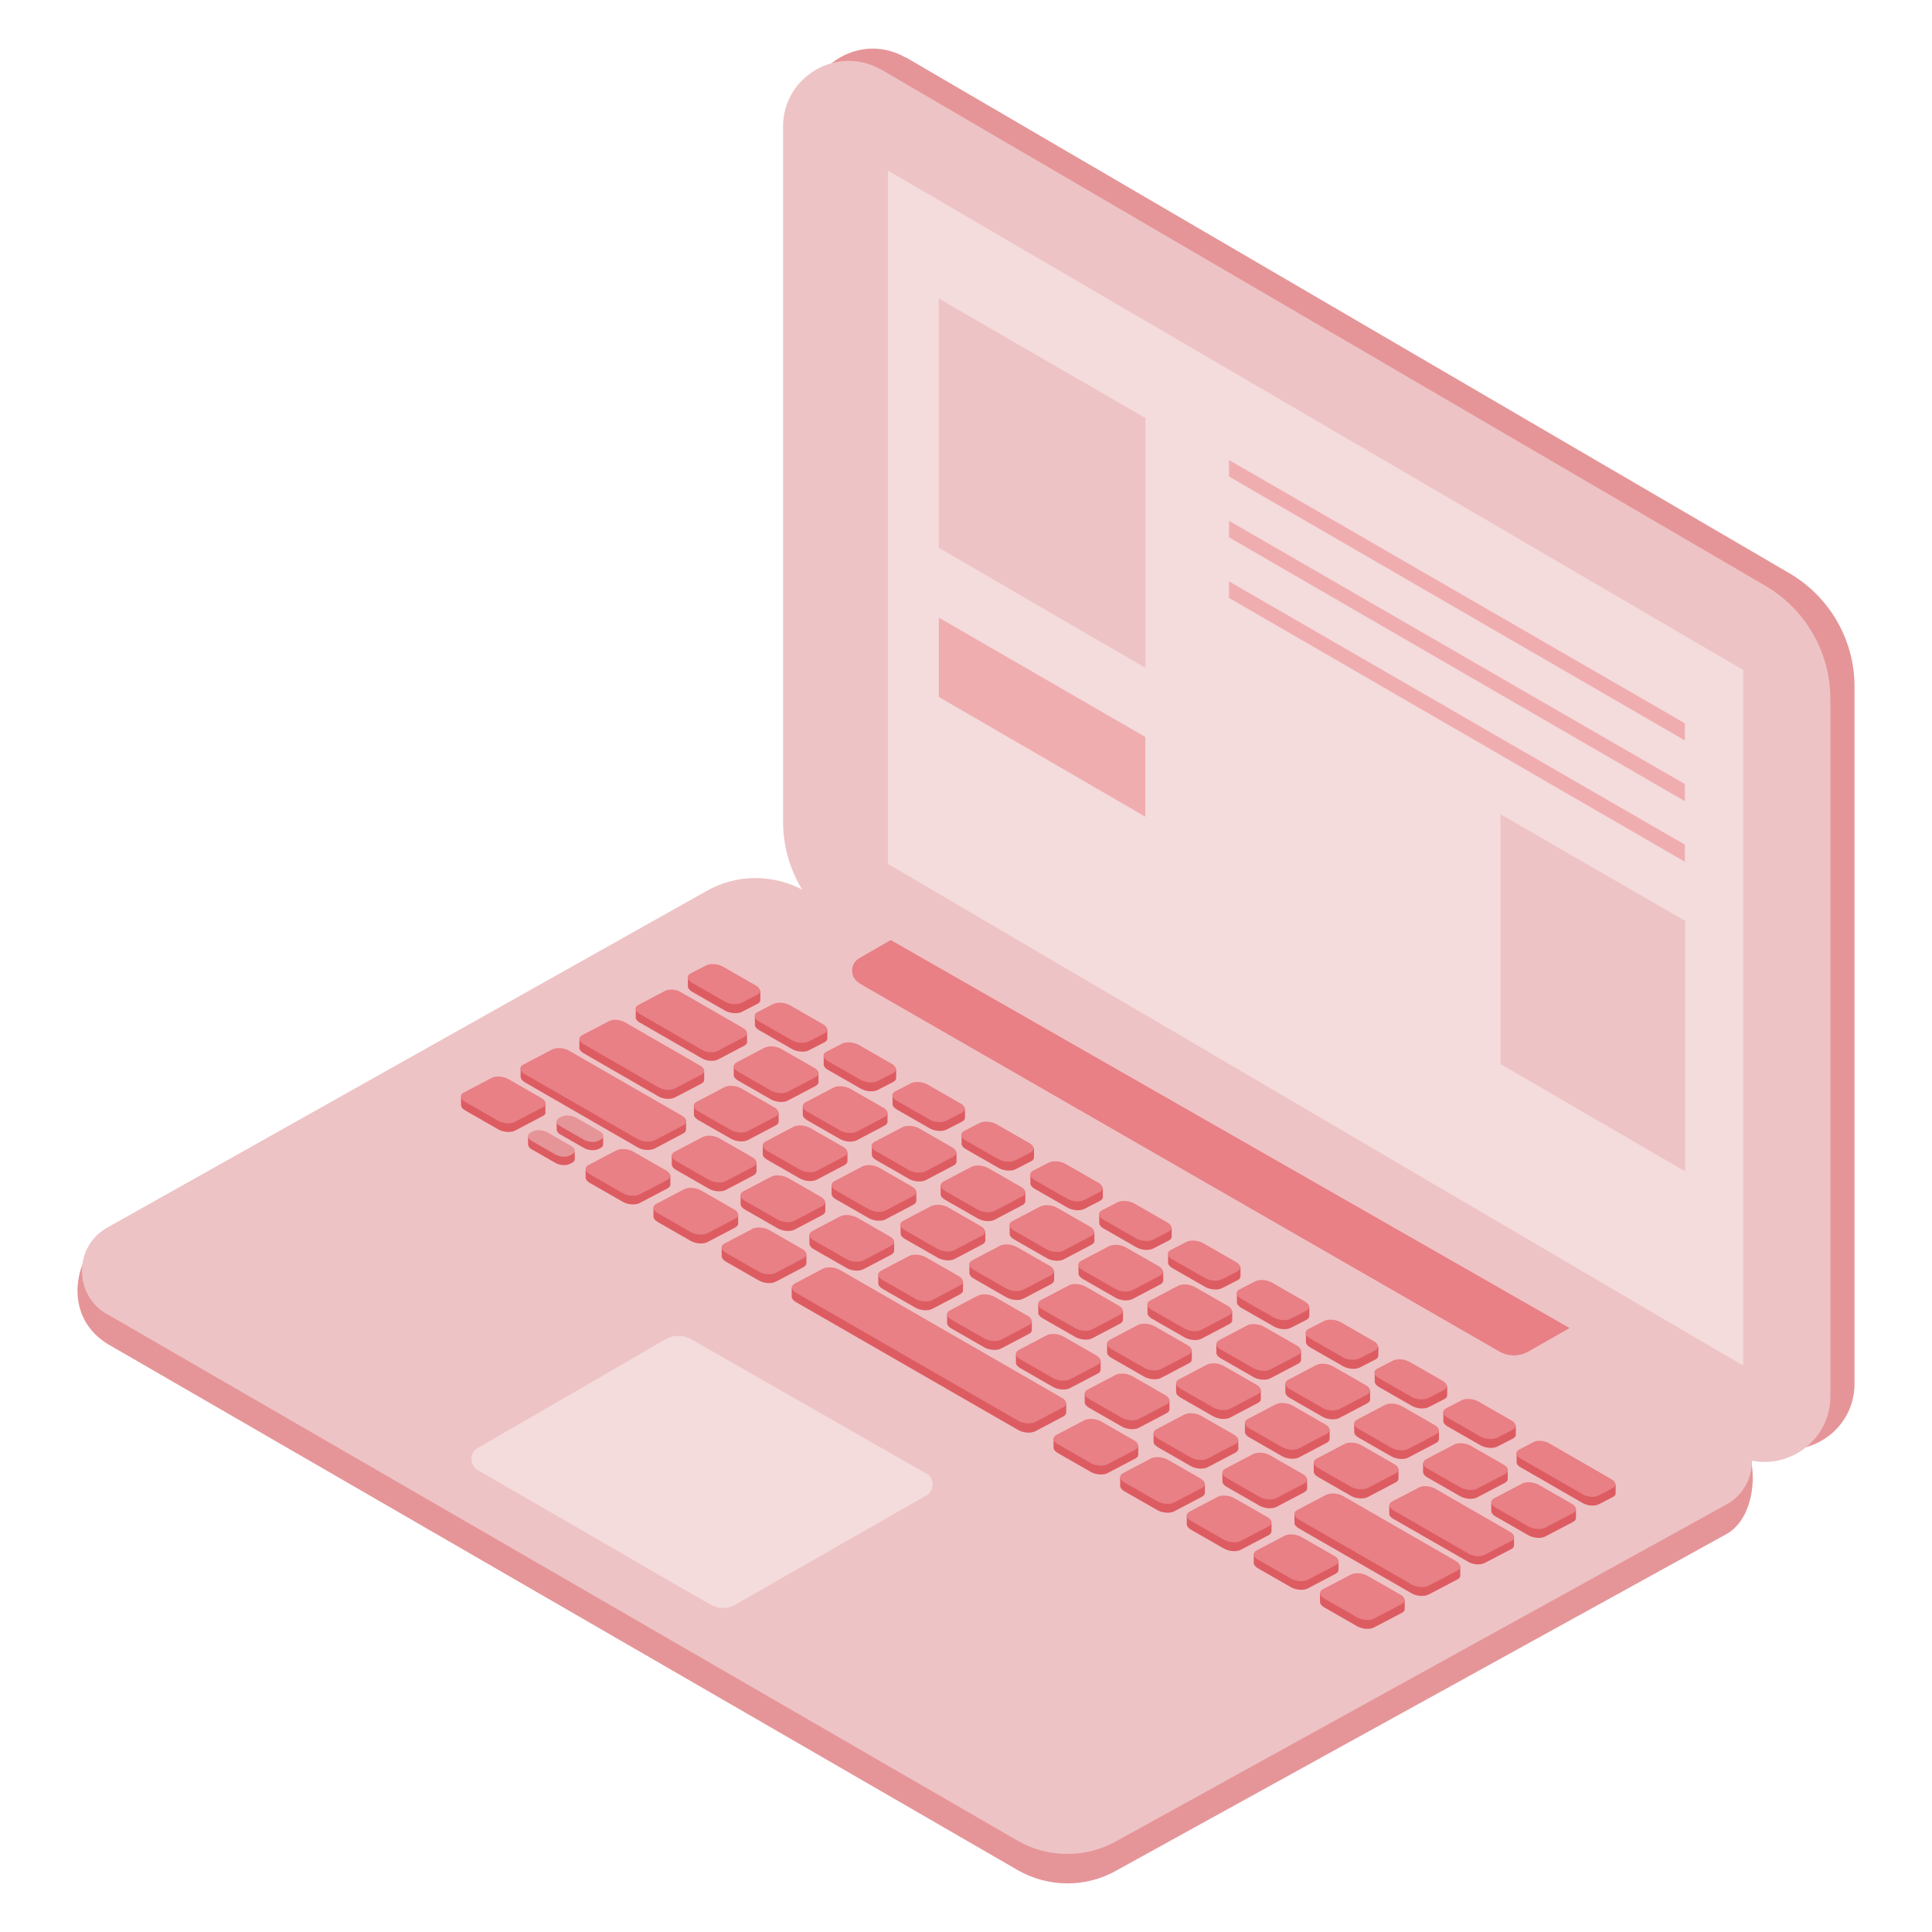 <?xml version="1.0" encoding="UTF-8"?>
<svg id="_レイヤー_2" data-name="レイヤー 2" xmlns="http://www.w3.org/2000/svg" viewBox="0 0 96 96">
  <defs>
    <style>
      .cls-1 {
        fill: none;
      }

      .cls-2 {
        fill: #e59598;
      }

      .cls-3 {
        fill: #f0adb0;
      }

      .cls-4 {
        fill: #f4dbdc;
      }

      .cls-5 {
        fill: #e88085;
      }

      .cls-6 {
        fill: #dd5c62;
      }

      .cls-7 {
        fill: #eec3c5;
      }
    </style>
  </defs>
  <g id="_レイヤー_1-2" data-name="レイヤー 1">
    <g>
      <rect class="cls-1" width="96" height="96"/>
      <g>
        <path class="cls-2" d="M45.01,2.85l43.88,25.62c2.02,1.17,3.26,3.32,3.26,5.64v34.65c0,2.51-2.72,4.08-4.9,2.82l-43.89-25.74c-2.01-1.17-3.25-3.31-3.25-5.64V5.68c0-2.51,2.72-4.08,4.89-2.82h0Z"/>
        <path class="cls-7" d="M43.81,3.47l43.88,25.62c2.02,1.17,3.26,3.32,3.26,5.64v34.65c0,2.51-2.72,4.08-4.9,2.82l-43.89-25.74c-2.01-1.17-3.25-3.31-3.25-5.64V6.29c0-2.51,2.72-4.08,4.89-2.82h0Z"/>
        <path class="cls-4" d="M44.12,8.47v34.46s42.5,24.93,42.5,24.93v-34.57S44.12,8.47,44.12,8.47Z"/>
        <path class="cls-7" d="M83.73,45.77v12.43l-9.17-5.33v-12.41s9.17,5.3,9.17,5.3Z"/>
        <path class="cls-7" d="M56.91,20.78v12.4l-10.26-5.96v-12.38l10.26,5.93Z"/>
        <path class="cls-3" d="M56.91,36.62v3.96l-10.26-5.95v-3.94l10.26,5.93Z"/>
        <path class="cls-3" d="M61.07,22.86l22.65,13.08v.85l-22.65-13.11v-.82Z"/>
        <path class="cls-3" d="M61.07,25.88l22.65,13.08v.85l-22.65-13.11v-.82Z"/>
        <path class="cls-3" d="M61.07,28.89l22.65,13.08v.85l-22.65-13.11v-.82Z"/>
        <path class="cls-2" d="M86.1,70.88l-46.1-25.13c-1.53-.88-3.42-.87-4.94.02l-29.92,15.69c-1.28.76-2.18,3.8.17,5.3l45.25,26.16c1.53.88,3.41.89,4.94.01l30.3-16.71c1.67-.95,1.67-4.28.3-5.34h0Z"/>
        <path class="cls-7" d="M5.31,65.29l45.25,26.17c1.52.88,3.41.88,4.94.01l30.3-16.72c1.67-.95,1.67-3.35,0-4.3l-7.81-4.46-33.73-19.28-4.26-2.43c-1.54-.87-3.42-.87-4.94.02L5.31,61.01c-1.65.95-1.65,3.33,0,4.29Z"/>
        <path class="cls-4" d="M46.03,73.22l-11.69-6.68c-.39-.22-.87-.22-1.26,0l-9.34,5.41c-.42.24-.42.85,0,1.1l11.55,6.68c.39.23.87.23,1.26,0l9.48-5.42c.42-.24.42-.86,0-1.1h0Z"/>
        <path class="cls-5" d="M42.7,48.86l31.81,18.3c.44.25.98.25,1.43,0l2.05-1.17-33.73-19.28-1.56.9c-.48.27-.48.96,0,1.24h0Z"/>
        <path class="cls-6" d="M27.1,55.27v-.4h-.43l-1.41-.81c-.25-.14-.62-.17-.83-.06l-.95.5h-.57v.42c0,.09.07.18.21.26l1.64.94c.25.14.62.17.83.06l1.39-.73c.1-.05.13-.12.13-.19h0Z"/>
        <path class="cls-6" d="M37.12,51.77v-.38h-.41l-2.87-1.65c-.24-.14-.59-.16-.79-.06l-.91.48h-.55v.4c0,.09.07.18.2.25l3.09,1.78c.24.14.59.16.79.06l1.33-.7c.09-.05.13-.12.13-.19h0Z"/>
        <path class="cls-6" d="M34.09,56.14v-.41h-.44l-5.36-3.1c-.25-.15-.63-.17-.85-.06l-.98.51h-.59v.43c0,.09.08.19.21.27l5.6,3.23c.25.15.63.17.85.06l1.42-.75c.1-.05.14-.12.13-.2h0Z"/>
        <path class="cls-6" d="M34.99,53.65v-.42s-.47,0-.47,0l-3.46-1.99c-.24-.14-.6-.16-.8-.06l-.91.48h-.56v.42c0,.08.07.17.2.25l3.73,2.15c.24.14.6.16.8.06l1.34-.7c.09-.05.13-.11.13-.18h0Z"/>
        <path class="cls-6" d="M33.3,58.41h-.5s-1.34-.76-1.34-.76c-.25-.14-.62-.17-.83-.06l-.9.47h-.63v.45c0,.09.07.19.21.27l1.64.94c.25.14.62.17.83.06l1.39-.73c.09-.05.14-.12.14-.19v-.46s0,0,0,0Z"/>
        <path class="cls-6" d="M36.67,60.35h-.5s-1.34-.76-1.34-.76c-.25-.14-.62-.17-.83-.06l-.9.47h-.63v.45c0,.09.07.19.21.27l1.64.94c.25.14.62.17.83.06l1.39-.73c.09-.05.14-.12.14-.19v-.46s0,0,0,0Z"/>
        <path class="cls-6" d="M37.58,57.76h-.5s-1.34-.76-1.34-.76c-.25-.14-.62-.17-.83-.06l-.9.47h-.63v.45c0,.09.07.19.21.27l1.64.94c.25.14.62.17.83.06l1.39-.73c.09-.05.14-.12.14-.19v-.46h0Z"/>
        <path class="cls-6" d="M41,59.73h-.5s-1.34-.76-1.34-.76c-.25-.14-.62-.17-.83-.06l-.9.47h-.63v.45c0,.09.07.19.21.27l1.64.94c.25.14.62.17.83.06l1.39-.73c.09-.05.14-.12.14-.19v-.46h0Z"/>
        <path class="cls-6" d="M52.99,69.72h-.51s-10.75-6.17-10.75-6.17c-.25-.14-.62-.17-.84-.06l-.91.48h-.64v.46c0,.09.07.19.21.27l11.05,6.36c.25.14.62.17.84.06l1.4-.74c.09-.05.14-.12.14-.19v-.46s0,0,0,0Z"/>
        <path class="cls-6" d="M44.42,61.7h-.5s-1.34-.76-1.34-.76c-.25-.14-.62-.17-.83-.06l-.9.47h-.63v.45c0,.09.07.19.21.27l1.64.94c.25.14.62.17.83.06l1.39-.73c.09-.05.14-.12.14-.19v-.46s0,0,0,0Z"/>
        <path class="cls-6" d="M47.84,63.67h-.5s-1.34-.76-1.34-.76c-.25-.14-.62-.17-.83-.06l-.9.47h-.63v.45c0,.09.07.19.21.27l1.64.94c.25.14.62.17.83.06l1.39-.73c.09-.05.14-.12.14-.19v-.46s0,0,0,0Z"/>
        <path class="cls-6" d="M48.95,61.19h-.5s-1.34-.76-1.34-.76c-.25-.14-.62-.17-.83-.06l-.9.47h-.63v.45c0,.09.07.19.21.27l1.64.94c.25.14.62.17.83.06l1.39-.73c.09-.05.14-.12.14-.19v-.46s0,0,0,0Z"/>
        <path class="cls-6" d="M50.94,59.24h-.5s-1.34-.76-1.34-.76c-.25-.14-.62-.17-.83-.06l-.9.47h-.63v.45c0,.09.07.19.21.27l1.64.94c.25.14.62.17.83.06l1.39-.73c.09-.05.14-.12.14-.19v-.46s0,0,0,0Z"/>
        <path class="cls-6" d="M45.52,59.22h-.5s-1.34-.76-1.34-.76c-.25-.14-.62-.17-.83-.06l-.9.47h-.63v.45c0,.09.07.19.21.27l1.64.94c.25.14.62.17.83.06l1.39-.73c.09-.05.14-.12.14-.19v-.46s0,0,0,0Z"/>
        <path class="cls-6" d="M47.52,57.27h-.5s-1.34-.76-1.34-.76c-.25-.14-.62-.17-.83-.06l-.9.47h-.63v.45c0,.09.07.19.21.27l1.64.94c.25.14.62.17.83.06l1.39-.73c.09-.05.14-.11.14-.19v-.46h0Z"/>
        <path class="cls-6" d="M47.93,55.08h-.5s-1.34-.76-1.34-.76c-.25-.14-.62-.17-.83-.06l-.28.15h-.63v.45c0,.09.07.19.21.27l1.64.94c.25.14.62.17.83.06l.78-.4c.09-.05.14-.12.14-.19v-.46h0Z"/>
        <path class="cls-6" d="M51.36,57.05h-.5s-1.34-.76-1.34-.76c-.25-.14-.62-.17-.83-.06l-.28.15h-.63v.45c0,.09.07.19.21.27l1.64.94c.25.14.62.17.83.06l.78-.4c.09-.05.14-.11.14-.19v-.46h0Z"/>
        <path class="cls-6" d="M54.78,59.02l-1.84-.76c-.25-.14-.62-.17-.83-.06l-.28.15h-.63v.45c0,.09.07.19.21.27l1.64.94c.25.14.62.17.83.06l.78-.4c.09-.05.14-.12.14-.18v-.46s0,0,0,0Z"/>
        <path class="cls-6" d="M54.37,61.21h-.5s-1.34-.76-1.34-.76c-.25-.14-.62-.17-.83-.06l-.9.47h-.63v.45c0,.09.07.19.21.27l1.64.94c.25.14.62.17.83.06l1.39-.73c.09-.05.14-.12.14-.19v-.46s0,0,0,0Z"/>
        <path class="cls-6" d="M52.37,63.16h-.5s-1.34-.76-1.34-.76c-.25-.14-.62-.17-.83-.06l-.9.47h-.63v.45c0,.09.07.19.21.27l1.64.94c.25.14.62.17.83.06l1.39-.73c.09-.05.14-.12.14-.19v-.46h0Z"/>
        <path class="cls-6" d="M51.26,65.64h-.5s-1.34-.76-1.34-.76c-.25-.14-.62-.17-.83-.06l-.9.47h-.63v.45c0,.09.07.19.21.27l1.64.94c.25.14.62.17.83.06l1.39-.73c.09-.05.14-.11.14-.19v-.46s0,0,0,0Z"/>
        <path class="cls-6" d="M54.68,67.61h-.5s-1.34-.76-1.34-.76c-.25-.14-.62-.17-.83-.06l-.9.47h-.63v.45c0,.09.07.19.21.27l1.64.94c.25.14.62.17.83.06l1.39-.73c.09-.05.14-.11.14-.19v-.46h0Z"/>
        <path class="cls-6" d="M55.79,65.13h-.5s-1.34-.76-1.34-.76c-.25-.14-.62-.17-.83-.06l-.9.47h-.63v.45c0,.09.07.19.21.27l1.64.94c.25.14.62.17.83.06l1.39-.73c.09-.05.14-.12.14-.19v-.46h0Z"/>
        <path class="cls-6" d="M57.79,63.18h-.5s-1.34-.76-1.34-.76c-.25-.14-.62-.17-.83-.06l-.9.47h-.63v.45c0,.09.07.19.21.27l1.64.94c.25.14.62.17.83.06l1.39-.73c.09-.05.14-.12.14-.19v-.46h0Z"/>
        <path class="cls-6" d="M58.2,60.99h-.5s-1.34-.76-1.34-.76c-.25-.14-.62-.17-.83-.06l-.28.15h-.63v.45c0,.09.07.19.21.27l1.64.94c.25.14.62.17.83.06l.78-.4c.09-.05.14-.12.14-.19v-.46s0,0,0,0Z"/>
        <path class="cls-6" d="M61.62,62.96h-.5s-1.34-.76-1.34-.76c-.25-.14-.62-.17-.83-.06l-.28.15h-.63v.45c0,.09.07.19.21.27l1.64.94c.25.14.62.17.83.06l.78-.4c.09-.05.14-.11.14-.19v-.46h0Z"/>
        <path class="cls-6" d="M61.22,65.15h-.5s-1.34-.76-1.34-.76c-.25-.14-.62-.17-.83-.06l-.9.47h-.63v.45c0,.09.07.19.21.27l1.64.94c.25.14.62.17.83.06l1.39-.73c.09-.05.14-.12.14-.19v-.46s0,0,0,0Z"/>
        <path class="cls-6" d="M59.21,67.1h-.5s-1.34-.76-1.34-.76c-.25-.14-.62-.17-.83-.06l-.9.47h-.63v.45c0,.09.07.19.21.27l1.64.94c.25.14.62.17.83.06l1.39-.73c.09-.05.14-.11.14-.19v-.46h0Z"/>
        <path class="cls-6" d="M58.1,69.58h-.5s-1.34-.76-1.34-.76c-.25-.14-.62-.17-.83-.06l-.9.47h-.63v.45c0,.09.07.19.21.27l1.64.94c.25.14.62.17.83.06l1.39-.73c.09-.05.14-.11.14-.19v-.46h0Z"/>
        <path class="cls-6" d="M56.55,71.83h-.5s-1.34-.76-1.34-.76c-.25-.14-.62-.17-.83-.06l-.9.47h-.63v.45c0,.09.07.19.21.27l1.64.94c.25.14.62.17.83.06l1.39-.73c.09-.05.14-.11.14-.19v-.46s0,0,0,0Z"/>
        <path class="cls-6" d="M59.86,73.73h-.5s-1.34-.76-1.34-.76c-.25-.14-.62-.17-.83-.06l-.9.47h-.63v.45c0,.09.07.19.21.27l1.64.94c.25.14.62.17.83.06l1.39-.73c.09-.05.14-.12.14-.19v-.46h0Z"/>
        <path class="cls-6" d="M63.17,75.64h-.5s-1.34-.76-1.34-.76c-.25-.14-.62-.17-.83-.06l-.9.47h-.63v.45c0,.09.07.19.21.27l1.64.94c.25.14.62.17.83.06l1.39-.73c.09-.05.14-.12.14-.19v-.46h0Z"/>
        <path class="cls-6" d="M61.52,71.54h-.5s-1.34-.76-1.34-.76c-.25-.14-.62-.17-.83-.06l-.9.47h-.63v.45c0,.09.07.19.21.27l1.64.94c.25.14.62.17.83.06l1.39-.73c.09-.05.14-.12.14-.19v-.46h0Z"/>
        <path class="cls-6" d="M64.94,73.51h-.5s-1.34-.76-1.34-.76c-.25-.14-.62-.17-.83-.06l-.9.47h-.63v.45c0,.09.07.19.21.27l1.64.94c.25.14.62.17.83.06l1.39-.73c.09-.05.14-.11.14-.19v-.46s0,0,0,0Z"/>
        <path class="cls-6" d="M69.48,73.02h-.5s-1.34-.76-1.34-.76c-.25-.14-.62-.17-.83-.06l-.9.47h-.63v.45c0,.09.07.19.21.27l1.64.94c.25.14.62.17.83.06l1.39-.73c.09-.05.14-.11.14-.19v-.46s0,0,0,0Z"/>
        <path class="cls-6" d="M68.07,69.09h-.5s-1.34-.76-1.34-.76c-.25-.14-.62-.17-.83-.06l-.9.47h-.63v.45c0,.09.07.19.21.27l1.64.94c.25.14.62.17.83.06l1.39-.73c.09-.05.14-.12.14-.18v-.46s0,0,0,0Z"/>
        <path class="cls-6" d="M66.06,71.05h-.5s-1.34-.76-1.34-.76c-.25-.14-.62-.17-.83-.06l-.9.47h-.63v.45c0,.09.07.19.21.27l1.64.94c.25.14.62.17.83.06l1.39-.73c.09-.05.14-.12.14-.19v-.46s0,0,0,0Z"/>
        <path class="cls-6" d="M64.64,67.12h-.5s-1.34-.76-1.34-.76c-.25-.14-.62-.17-.83-.06l-.9.47h-.63v.45c0,.09.07.19.21.27l1.64.94c.25.14.62.17.83.06l1.39-.73c.09-.05.14-.11.14-.19v-.46h0Z"/>
        <path class="cls-6" d="M65.04,64.93h-.5s-1.34-.76-1.34-.76c-.25-.14-.62-.17-.83-.06l-.28.15h-.63v.45c0,.09.07.19.21.27l1.64.94c.25.14.62.17.83.06l.78-.4c.09-.05.14-.12.14-.19v-.46s0,0,0,0Z"/>
        <path class="cls-6" d="M68.47,66.9h-.5s-1.34-.76-1.34-.76c-.25-.14-.62-.17-.83-.06l-.28.15h-.63v.45c0,.09.07.19.21.27l1.64.94c.25.14.62.17.83.06l.78-.4c.09-.05.14-.12.14-.19v-.46s0,0,0,0Z"/>
        <path class="cls-6" d="M71.89,68.87h-.5s-1.34-.76-1.34-.76c-.25-.14-.62-.17-.83-.06l-.28.15h-.63v.45c0,.09.07.19.21.27l1.64.94c.25.14.62.17.83.06l.78-.4c.09-.05.14-.11.14-.19v-.46s0,0,0,0Z"/>
        <path class="cls-6" d="M71.49,71.06h-.5s-1.34-.76-1.34-.76c-.25-.14-.62-.17-.83-.06l-.9.47h-.63v.45c0,.09.07.19.21.27l1.64.94c.25.14.62.17.83.06l1.39-.73c.09-.05.14-.12.14-.19v-.46h0Z"/>
        <path class="cls-6" d="M74.91,73.04h-.5s-1.34-.76-1.34-.76c-.25-.14-.62-.17-.83-.06l-.9.47h-.63v.45c0,.09.07.19.21.27l1.64.94c.25.14.62.17.83.06l1.39-.73c.09-.05.14-.11.14-.19v-.46s0,0,0,0Z"/>
        <path class="cls-6" d="M75.3,70.83h-.5s-1.34-.76-1.34-.76c-.25-.14-.62-.17-.83-.06l-.28.15h-.63v.45c0,.09.07.19.21.27l1.64.94c.25.14.62.17.83.06l.78-.4c.09-.05.14-.11.14-.19v-.46h0Z"/>
        <path class="cls-6" d="M78.3,74.98h-.5s-1.34-.76-1.34-.76c-.25-.14-.62-.17-.83-.06l-.9.47h-.63v.45c0,.09.07.19.21.27l1.64.94c.25.14.62.17.83.06l1.39-.73c.09-.05.14-.12.14-.19v-.46s0,0,0,0Z"/>
        <path class="cls-6" d="M80.28,73.76h-.48s-2.8-1.6-2.8-1.6c-.24-.14-.59-.16-.79-.06l-.25.13h-.6v.43c0,.09.07.18.2.25l3.09,1.78c.24.14.59.16.79.06l.71-.37c.09-.05.13-.11.13-.18v-.44s0,0,0,0Z"/>
        <path class="cls-6" d="M75.23,76.36h-.49s-3.44-1.96-3.44-1.96c-.24-.14-.6-.16-.8-.06l-.86.45h-.61v.43c0,.09.07.18.2.25l3.73,2.14c.24.14.6.16.8.06l1.34-.7c.09-.05.13-.11.13-.18v-.44s0,0,0,0Z"/>
        <path class="cls-6" d="M72.56,77.83h-.52s-5.3-3.04-5.3-3.04c-.25-.15-.63-.17-.85-.06l-.92.48h-.65v.46c0,.09.07.19.21.27l5.61,3.23c.25.15.63.17.85.06l1.43-.75c.09-.05.14-.12.14-.19v-.47s0,0,0,0Z"/>
        <path class="cls-6" d="M62.64,69.07h-.5s-1.34-.76-1.34-.76c-.25-.14-.62-.17-.83-.06l-.9.47h-.63v.45c0,.09.07.19.21.27l1.64.94c.25.14.62.17.83.06l1.39-.73c.09-.05.14-.11.14-.18v-.46s0,0,0,0Z"/>
        <path class="cls-6" d="M42.1,57.25h-.5s-1.34-.76-1.34-.76c-.25-.14-.62-.17-.83-.06l-.9.47h-.63v.45c0,.09.07.19.21.27l1.64.94c.25.14.62.17.83.06l1.39-.73c.09-.05.14-.12.14-.19v-.46s0,0,0,0Z"/>
        <path class="cls-6" d="M44.09,55.29h-.5s-1.34-.76-1.34-.76c-.25-.14-.62-.17-.83-.06l-.9.47h-.63v.45c0,.09.07.19.21.27l1.64.94c.25.14.62.17.83.06l1.39-.73c.09-.05.14-.11.14-.18v-.46s0,0,0,0Z"/>
        <path class="cls-6" d="M44.51,53.11h-.5s-1.34-.76-1.34-.76c-.25-.14-.62-.17-.83-.06l-.28.15h-.63v.45c0,.09.07.19.21.27l1.64.94c.25.14.62.17.83.06l.78-.4c.09-.05.14-.12.14-.19v-.46s0,0,0,0Z"/>
        <path class="cls-6" d="M41.09,51.14h-.5s-1.34-.76-1.34-.76c-.25-.14-.62-.17-.83-.06l-.28.15h-.63v.45c0,.09.07.19.21.27l1.64.94c.25.14.62.17.83.06l.78-.4c.09-.05.14-.11.14-.19v-.46s0,0,0,0Z"/>
        <path class="cls-6" d="M37.76,49.23h-.5s-1.34-.76-1.34-.76c-.25-.14-.62-.17-.83-.06l-.28.15h-.63v.45c0,.09.07.19.21.27l1.64.94c.25.14.62.17.83.06l.78-.4c.09-.05.14-.11.14-.19v-.46h0Z"/>
        <path class="cls-6" d="M40.66,53.32h-.5s-1.34-.76-1.34-.76c-.25-.14-.62-.17-.83-.06l-.9.47h-.63v.45c0,.09.07.19.21.27l1.64.94c.25.14.62.17.83.06l1.39-.73c.09-.05.14-.12.14-.19v-.46h0Z"/>
        <path class="cls-6" d="M38.68,55.28h-.5s-1.34-.76-1.34-.76c-.25-.14-.62-.17-.83-.06l-.9.47h-.63v.45c0,.09.07.19.21.27l1.64.94c.25.14.62.17.83.06l1.39-.73c.09-.05.14-.11.14-.19v-.46h0Z"/>
        <path class="cls-6" d="M66.5,77.56h-.5s-1.34-.76-1.34-.76c-.25-.14-.62-.17-.83-.06l-.9.47h-.63v.45c0,.09.07.19.21.27l1.64.94c.25.14.62.17.83.06l1.39-.73c.09-.05.14-.12.14-.19v-.46h0Z"/>
        <path class="cls-6" d="M69.79,79.5h-.5s-1.34-.76-1.34-.76c-.25-.14-.62-.17-.83-.06l-.9.47h-.63v.45c0,.09.07.19.21.27l1.64.94c.25.14.62.17.83.06l1.39-.73c.09-.05.14-.11.14-.19v-.46s0,0,0,0Z"/>
        <path class="cls-5" d="M24.75,55.69l-1.64-.94c-.25-.14-.28-.35-.07-.46l1.39-.73c.21-.11.58-.08.83.06l1.64.94c.25.14.28.35.07.46l-1.39.73c-.21.11-.58.08-.83-.06Z"/>
        <path class="cls-5" d="M30.95,59.29l-1.64-.94c-.25-.14-.28-.35-.07-.46l1.39-.73c.21-.11.58-.08.83.06l1.64.94c.25.14.28.35.07.46l-1.39.73c-.21.11-.58.08-.83-.06h0Z"/>
        <path class="cls-5" d="M54.2,72.7l-1.64-.94c-.25-.14-.28-.35-.07-.46l1.39-.73c.21-.11.58-.08.83.06l1.64.94c.25.14.28.35.07.46l-1.39.73c-.21.11-.58.08-.83-.06h0Z"/>
        <path class="cls-5" d="M34.32,61.22l-1.64-.94c-.25-.14-.28-.35-.07-.46l1.39-.73c.21-.11.58-.08.83.06l1.64.94c.25.14.28.35.07.46l-1.39.73c-.21.11-.58.08-.83-.06h0Z"/>
        <path class="cls-6" d="M40.06,62.32h-.5s-1.34-.76-1.34-.76c-.25-.14-.62-.17-.83-.06l-.9.47h-.63v.45c0,.09.07.19.21.27l1.64.94c.25.14.62.17.83.06l1.39-.73c.09-.05.14-.12.14-.19v-.46h0Z"/>
        <path class="cls-5" d="M37.71,63.19l-1.64-.94c-.25-.14-.28-.35-.07-.46l1.39-.73c.21-.11.58-.08.83.06l1.64.94c.25.14.28.35.07.46l-1.39.73c-.21.11-.58.08-.83-.06h0Z"/>
        <path class="cls-5" d="M60.82,76.51l-1.64-.94c-.25-.14-.28-.35-.07-.46l1.39-.73c.21-.11.58-.08.83.06l1.64.94c.25.14.28.35.07.46l-1.39.73c-.21.11-.58.08-.83-.06Z"/>
        <path class="cls-5" d="M64.15,78.44l-1.64-.94c-.25-.14-.28-.35-.07-.46l1.39-.73c.21-.11.58-.08.83.06l1.64.94c.25.14.28.35.07.46l-1.39.73c-.21.11-.58.08-.83-.06Z"/>
        <path class="cls-5" d="M67.44,80.37l-1.64-.94c-.25-.14-.28-.35-.07-.46l1.39-.73c.21-.11.58-.08.83.06l1.64.94c.25.14.28.35.07.46l-1.39.73c-.21.11-.58.08-.83-.06h0Z"/>
        <path class="cls-5" d="M57.51,74.6l-1.64-.94c-.25-.14-.28-.35-.07-.46l1.39-.73c.21-.11.58-.08.83.06l1.64.94c.25.14.28.35.07.46l-1.39.73c-.21.11-.58.08-.83-.06h0Z"/>
        <path class="cls-5" d="M50.6,70.6l-11.04-6.36c-.25-.14-.28-.35-.07-.46l1.4-.74c.21-.11.59-.08.84.06l11.04,6.36c.25.14.28.35.07.46l-1.4.74c-.21.11-.59.08-.84-.06Z"/>
        <path class="cls-5" d="M36.02,49.77l-1.64-.94c-.25-.14-.28-.35-.07-.46l.78-.4c.21-.11.58-.08.83.06l1.64.94c.25.14.28.35.07.46l-.78.4c-.21.11-.58.08-.83-.06h0Z"/>
        <path class="cls-5" d="M42.77,53.66l-1.64-.94c-.25-.14-.28-.35-.07-.46l.78-.4c.21-.11.58-.08.83.06l1.64.94c.25.14.28.35.07.46l-.78.4c-.21.11-.58.08-.83-.06Z"/>
        <path class="cls-5" d="M39.35,51.69l-1.64-.94c-.25-.14-.28-.35-.07-.46l.78-.4c.21-.11.58-.08.83.06l1.64.94c.25.14.28.35.07.46l-.78.4c-.21.11-.58.08-.83-.06h0Z"/>
        <path class="cls-5" d="M46.19,55.63l-1.64-.94c-.25-.14-.28-.35-.07-.46l.78-.4c.21-.11.58-.08.83.06l1.64.94c.25.14.28.35.07.46l-.78.4c-.21.11-.58.08-.83-.06Z"/>
        <path class="cls-5" d="M49.61,57.6l-1.64-.94c-.25-.14-.28-.35-.07-.46l.78-.4c.21-.11.58-.08.83.06l1.64.94c.25.14.28.35.07.46l-.78.4c-.21.11-.58.08-.83-.06h0Z"/>
        <path class="cls-5" d="M53.04,59.57l-1.64-.94c-.25-.14-.28-.35-.07-.46l.78-.4c.21-.11.58-.08.83.06l1.64.94c.25.14.28.35.07.46l-.78.4c-.21.11-.58.08-.83-.06h0Z"/>
        <path class="cls-5" d="M56.46,61.54l-1.64-.94c-.25-.14-.28-.35-.07-.46l.78-.4c.21-.11.58-.08.83.06l1.64.94c.25.14.28.35.07.46l-.78.4c-.21.11-.58.08-.83-.06Z"/>
        <path class="cls-5" d="M59.88,63.51l-1.64-.94c-.25-.14-.28-.35-.07-.46l.78-.4c.21-.11.58-.08.83.06l1.64.94c.25.14.28.35.07.46l-.78.4c-.21.11-.58.08-.83-.06Z"/>
        <path class="cls-5" d="M63.3,65.47l-1.64-.94c-.25-.14-.28-.35-.07-.46l.78-.4c.21-.11.58-.08.83.06l1.64.94c.25.14.28.35.07.46l-.78.4c-.21.11-.58.08-.83-.06h0Z"/>
        <path class="cls-5" d="M66.72,67.44l-1.64-.94c-.25-.14-.28-.35-.07-.46l.78-.4c.21-.11.58-.08.83.06l1.64.94c.25.14.28.35.07.46l-.78.4c-.21.11-.58.08-.83-.06h0Z"/>
        <path class="cls-5" d="M70.14,69.41l-1.64-.94c-.25-.14-.28-.35-.07-.46l.78-.4c.21-.11.58-.08.83.06l1.64.94c.25.14.28.35.07.46l-.78.4c-.21.11-.58.08-.83-.06Z"/>
        <path class="cls-5" d="M73.56,71.38l-1.64-.94c-.25-.14-.28-.35-.07-.46l.78-.4c.21-.11.58-.08.83.06l1.64.94c.25.14.28.35.07.46l-.78.4c-.21.11-.58.08-.83-.06Z"/>
        <path class="cls-5" d="M78.64,74.25l-3.09-1.78c-.24-.14-.27-.33-.07-.44l.71-.37c.2-.11.56-.08.79.06l3.09,1.78c.24.14.27.33.07.44l-.71.37c-.2.11-.56.08-.79-.06Z"/>
        <path class="cls-5" d="M41.74,56.17l-1.64-.94c-.25-.14-.28-.35-.07-.46l1.39-.73c.21-.11.58-.08.83.06l1.64.94c.25.14.28.35.07.46l-1.39.73c-.21.11-.58.08-.83-.06h0Z"/>
        <path class="cls-5" d="M38.31,54.19l-1.64-.94c-.25-.14-.28-.35-.07-.46l1.39-.73c.21-.11.58-.08.83.06l1.64.94c.25.14.28.35.07.46l-1.39.73c-.21.11-.58.08-.83-.06h0Z"/>
        <path class="cls-5" d="M45.16,58.14l-1.64-.94c-.25-.14-.28-.35-.07-.46l1.39-.73c.21-.11.58-.08.83.06l1.64.94c.25.14.28.35.07.46l-1.39.73c-.21.11-.58.08-.83-.06h0Z"/>
        <path class="cls-5" d="M48.59,60.11l-1.64-.94c-.25-.14-.28-.35-.07-.46l1.39-.73c.21-.11.58-.08.83.06l1.64.94c.25.14.28.35.07.46l-1.39.73c-.21.11-.58.08-.83-.06h0Z"/>
        <path class="cls-5" d="M52.01,62.08l-1.64-.94c-.25-.14-.28-.35-.07-.46l1.39-.73c.21-.11.58-.08.83.06l1.64.94c.25.14.28.35.07.46l-1.39.73c-.21.11-.58.08-.83-.06h0Z"/>
        <path class="cls-5" d="M55.43,64.05l-1.64-.94c-.25-.14-.28-.35-.07-.46l1.39-.73c.21-.11.58-.08.83.06l1.64.94c.25.14.28.35.07.46l-1.39.73c-.21.11-.58.08-.83-.06Z"/>
        <path class="cls-5" d="M58.86,66.02l-1.64-.94c-.25-.14-.28-.35-.07-.46l1.39-.73c.21-.11.58-.08.83.06l1.64.94c.25.14.28.35.07.46l-1.39.73c-.21.11-.58.08-.83-.06Z"/>
        <path class="cls-5" d="M62.29,67.99l-1.64-.94c-.25-.14-.28-.35-.07-.46l1.39-.73c.21-.11.58-.08.83.06l1.64.94c.25.14.28.35.07.46l-1.39.73c-.21.11-.58.08-.83-.06h0Z"/>
        <path class="cls-5" d="M65.72,69.96l-1.64-.94c-.25-.14-.28-.35-.07-.46l1.39-.73c.21-.11.58-.08.83.06l1.64.94c.25.14.28.35.07.46l-1.39.73c-.21.11-.58.08-.83-.06h0Z"/>
        <path class="cls-5" d="M69.14,71.94l-1.64-.94c-.25-.14-.28-.35-.07-.46l1.39-.73c.21-.11.58-.08.83.06l1.64.94c.25.14.28.35.07.46l-1.39.73c-.21.11-.58.08-.83-.06h0Z"/>
        <path class="cls-5" d="M72.57,73.91l-1.64-.94c-.25-.14-.28-.35-.07-.46l1.39-.73c.21-.11.58-.08.83.06l1.64.94c.25.14.28.35.07.46l-1.39.73c-.21.11-.58.08-.83-.06h0Z"/>
        <path class="cls-5" d="M75.95,75.85l-1.64-.94c-.25-.14-.28-.35-.07-.46l1.39-.73c.21-.11.58-.08.83.06l1.64.94c.25.14.28.35.07.46l-1.39.73c-.21.11-.58.08-.83-.06Z"/>
        <path class="cls-5" d="M34.87,52.16l-3.09-1.78c-.24-.14-.27-.33-.07-.44l1.33-.7c.2-.11.56-.08.79.06l3.09,1.78c.24.14.27.33.07.44l-1.33.7c-.2.11-.56.08-.79-.06h0Z"/>
        <path class="cls-5" d="M39.75,58.12l-1.64-.94c-.25-.14-.28-.35-.07-.46l1.39-.73c.21-.11.58-.08.83.06l1.64.94c.25.14.28.35.07.46l-1.39.73c-.21.11-.58.08-.83-.06h0Z"/>
        <path class="cls-5" d="M36.32,56.15l-1.64-.94c-.25-.14-.28-.35-.07-.46l1.39-.73c.21-.11.58-.08.83.06l1.64.94c.25.14.28.35.07.46l-1.39.73c-.21.11-.58.08-.83-.06h0Z"/>
        <path class="cls-5" d="M43.17,60.09l-1.64-.94c-.25-.14-.28-.35-.07-.46l1.39-.73c.21-.11.58-.08.83.06l1.64.94c.25.14.28.35.07.46l-1.39.73c-.21.11-.58.08-.83-.06h0Z"/>
        <path class="cls-5" d="M46.59,62.06l-1.64-.94c-.25-.14-.28-.35-.07-.46l1.39-.73c.21-.11.58-.08.83.06l1.64.94c.25.14.28.35.07.46l-1.39.73c-.21.11-.58.08-.83-.06Z"/>
        <path class="cls-5" d="M50.01,64.03l-1.64-.94c-.25-.14-.28-.35-.07-.46l1.39-.73c.21-.11.58-.08.83.06l1.64.94c.25.14.28.35.07.46l-1.39.73c-.21.11-.58.08-.83-.06h0Z"/>
        <path class="cls-5" d="M53.43,66l-1.64-.94c-.25-.14-.28-.35-.07-.46l1.39-.73c.21-.11.58-.08.83.06l1.64.94c.25.14.28.35.07.46l-1.39.73c-.21.11-.58.08-.83-.06h0Z"/>
        <path class="cls-5" d="M56.86,67.97l-1.64-.94c-.25-.14-.28-.35-.07-.46l1.39-.73c.21-.11.58-.08.83.06l1.64.94c.25.14.28.35.07.46l-1.39.73c-.21.11-.58.08-.83-.06h0Z"/>
        <path class="cls-5" d="M60.29,69.94l-1.64-.94c-.25-.14-.28-.35-.07-.46l1.39-.73c.21-.11.58-.08.83.06l1.64.94c.25.14.28.35.07.46l-1.39.73c-.21.11-.58.08-.83-.06h0Z"/>
        <path class="cls-5" d="M63.71,71.91l-1.64-.94c-.25-.14-.28-.35-.07-.46l1.39-.73c.21-.11.58-.08.83.06l1.64.94c.25.14.28.35.07.46l-1.39.73c-.21.11-.58.08-.83-.06Z"/>
        <path class="cls-5" d="M67.13,73.88l-1.64-.94c-.25-.14-.28-.35-.07-.46l1.39-.73c.21-.11.58-.08.83.06l1.64.94c.25.14.28.35.07.46l-1.39.73c-.21.11-.58.08-.83-.06h0Z"/>
        <path class="cls-5" d="M32.72,54.03l-3.73-2.15c-.24-.14-.27-.33-.07-.44l1.34-.7c.2-.11.56-.08.8.06l3.73,2.15c.24.14.27.33.07.44l-1.34.7c-.2.11-.56.08-.8-.06h0Z"/>
        <path class="cls-5" d="M72.97,77.2l-3.73-2.15c-.24-.14-.27-.33-.07-.44l1.34-.7c.2-.11.56-.08.8.06l3.73,2.15c.24.14.27.33.07.44l-1.34.7c-.2.11-.56.08-.8-.06Z"/>
        <path class="cls-5" d="M38.64,60.6l-1.64-.94c-.25-.14-.28-.35-.07-.46l1.39-.73c.21-.11.58-.08.83.06l1.64.94c.25.14.28.35.07.46l-1.39.73c-.21.11-.58.08-.83-.06h0Z"/>
        <path class="cls-5" d="M35.23,58.63l-1.64-.94c-.25-.14-.28-.35-.07-.46l1.39-.73c.21-.11.58-.08.83.06l1.64.94c.25.14.28.35.07.46l-1.39.73c-.21.11-.58.08-.83-.06h0Z"/>
        <path class="cls-5" d="M42.07,62.57l-1.64-.94c-.25-.14-.28-.35-.07-.46l1.39-.73c.21-.11.58-.08.83.06l1.64.94c.25.14.28.35.07.46l-1.39.73c-.21.11-.58.08-.83-.06h0Z"/>
        <path class="cls-5" d="M45.49,64.54l-1.64-.94c-.25-.14-.28-.35-.07-.46l1.39-.73c.21-.11.58-.08.83.06l1.64.94c.25.14.28.35.07.46l-1.39.73c-.21.11-.58.08-.83-.06Z"/>
        <path class="cls-5" d="M48.91,66.51l-1.64-.94c-.25-.14-.28-.35-.07-.46l1.39-.73c.21-.11.58-.08.83.06l1.64.94c.25.14.28.35.07.46l-1.39.73c-.21.11-.58.08-.83-.06Z"/>
        <path class="cls-5" d="M52.33,68.48l-1.64-.94c-.25-.14-.28-.35-.07-.46l1.39-.73c.21-.11.58-.08.83.06l1.64.94c.25.14.28.35.07.46l-1.39.73c-.21.11-.58.08-.83-.06Z"/>
        <path class="cls-5" d="M55.75,70.45l-1.64-.94c-.25-.14-.28-.35-.07-.46l1.39-.73c.21-.11.58-.08.83.06l1.64.94c.25.14.28.35.07.46l-1.39.73c-.21.11-.58.08-.83-.06h0Z"/>
        <path class="cls-5" d="M59.17,72.42l-1.64-.94c-.25-.14-.28-.35-.07-.46l1.39-.73c.21-.11.58-.08.83.06l1.64.94c.25.14.28.35.07.46l-1.39.73c-.21.11-.58.08-.83-.06h0Z"/>
        <path class="cls-5" d="M62.59,74.38l-1.64-.94c-.25-.14-.28-.35-.07-.46l1.39-.73c.21-.11.58-.08.83.06l1.64.94c.25.14.28.35.07.46l-1.39.73c-.21.11-.58.08-.83-.06h0Z"/>
        <path class="cls-5" d="M31.68,56.6l-5.61-3.23c-.25-.15-.29-.36-.07-.47l1.43-.75c.21-.11.6-.09.85.06l5.61,3.23c.25.15.29.36.07.47l-1.43.75c-.21.11-.6.09-.85-.06Z"/>
        <path class="cls-5" d="M70.14,78.73l-5.61-3.23c-.25-.15-.29-.36-.07-.47l1.43-.75c.21-.11.6-.09.85.06l5.61,3.23c.25.15.29.36.07.47l-1.43.75c-.21.11-.6.09-.85-.06Z"/>
        <path class="cls-6" d="M28.56,57.62v-.38s-.35.03-.35.03l-.99-.57c-.17-.1-.4-.13-.59-.1l-.39-.14v.39c0,.08.04.18.18.26l1.17.67c.22.13.55.15.74.05l.11-.06c.08-.04.11-.1.12-.16h0Z"/>
        <path class="cls-6" d="M29.97,56.88v-.38s-.35.03-.35.03l-.99-.57c-.17-.1-.4-.13-.59-.1l-.38-.14v.39c0,.08.04.18.18.26l1.17.67c.22.13.55.15.74.05l.11-.06c.08-.04.11-.1.11-.16h0Z"/>
        <path class="cls-2" d="M29.01,56.63l-1.17-.67c-.22-.13-.25-.31-.06-.41l.11-.06c.19-.1.52-.08.74.05l1.17.67c.22.13.25.31.06.41l-.11.06c-.19.1-.52.08-.74-.05Z"/>
        <path class="cls-2" d="M27.59,57.36l-1.17-.67c-.22-.13-.25-.31-.06-.41l.11-.06c.19-.1.52-.08.74.05l1.17.67c.22.13.25.31.06.41l-.11.06c-.19.1-.52.08-.74-.05Z"/>
      </g>
    </g>
  </g>
</svg>